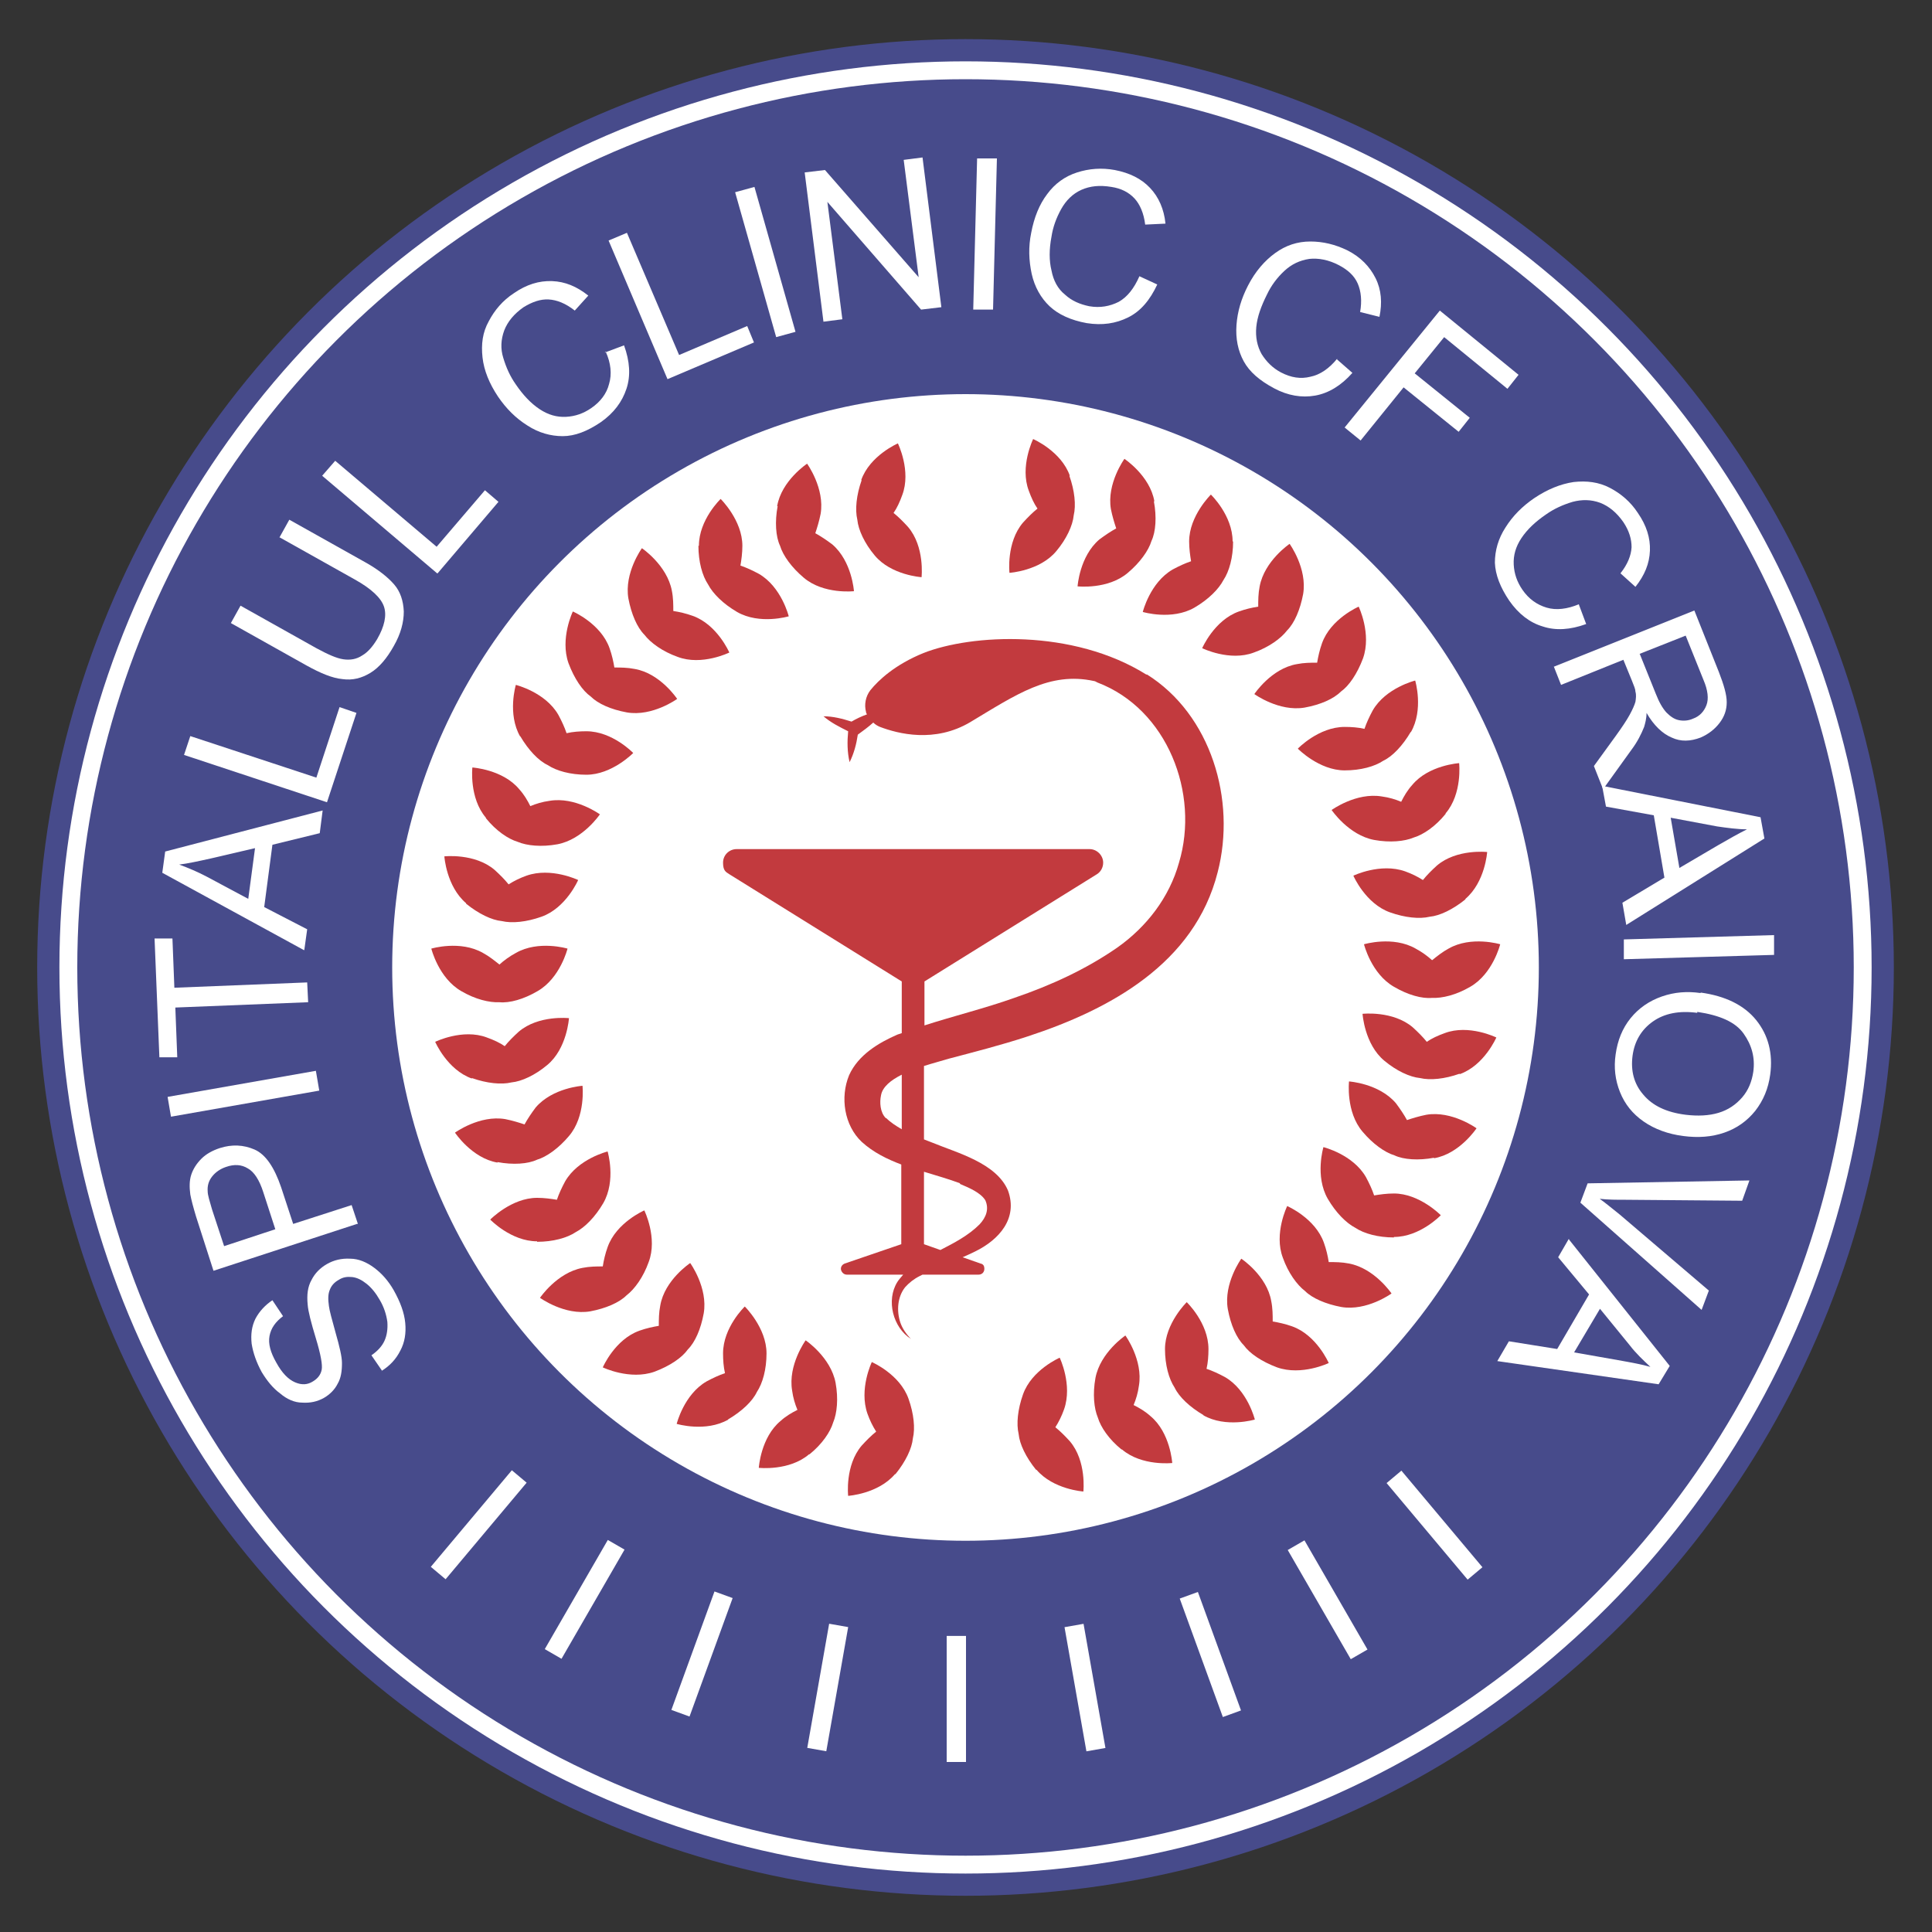 <?xml version="1.0" encoding="UTF-8"?> <svg xmlns="http://www.w3.org/2000/svg" id="Layer_1" version="1.1" viewBox="0 0 400 400"><rect x="0" y="0" width="400" height="400" fill="#333333" stroke="none"/><defs><style> .st0 { fill: #fff; } .st1 { fill: #c23a3e; } .st2 { fill: #474b8b; } </style></defs><circle class="st2" cx="199.9" cy="200.3" r="192.2"></circle><circle class="st0" cx="199.9" cy="200.3" r="187.6"></circle><circle class="st2" cx="199.9" cy="200.3" r="183.9"></circle><circle class="st0" cx="199.9" cy="200.3" r="118.7"></circle><g><path class="st0" d="M79.1,283.8l-2.2-3.2c1.3-.9,2.2-1.9,2.7-3,.5-1.1.7-2.4.6-3.9-.2-1.5-.7-3.1-1.6-4.6-.8-1.4-1.7-2.5-2.7-3.3-1-.8-2-1.3-3-1.4-1-.1-1.9,0-2.8.6-.9.5-1.5,1.2-1.8,2-.4.9-.4,2-.2,3.4.1.9.6,2.7,1.4,5.6.8,2.8,1.3,4.9,1.3,6.2,0,1.7-.2,3.1-.9,4.3-.6,1.2-1.6,2.2-2.8,2.9-1.4.8-2.9,1.1-4.5,1-1.6,0-3.2-.7-4.6-1.9-1.5-1.1-2.7-2.6-3.8-4.4-1.1-2-1.8-4-2.1-5.9-.2-1.9,0-3.6.8-5.2.8-1.5,2-2.8,3.5-3.8l2.2,3.3c-1.6,1.2-2.5,2.5-2.8,4.1-.3,1.6.2,3.4,1.4,5.5,1.2,2.2,2.5,3.5,3.9,4.1s2.6.5,3.7-.2c1-.6,1.6-1.4,1.8-2.4.2-1-.2-3.2-1.2-6.5s-1.6-5.6-1.7-7c-.2-2,0-3.7.8-5.1.7-1.4,1.8-2.5,3.2-3.3,1.4-.8,3-1.2,4.8-1.1,1.7,0,3.4.7,5,1.9s2.9,2.7,4,4.6c1.4,2.5,2.2,4.7,2.4,6.8.2,2.1-.1,4-1,5.7-.9,1.8-2.2,3.2-4,4.3Z"></path><path class="st0" d="M73.9,253.4l-29.7,9.7-3.6-11.2c-.6-2-1-3.5-1.2-4.6-.2-1.5-.2-2.9.2-4.1.4-1.2,1.1-2.3,2.1-3.3,1-1,2.3-1.7,3.8-2.2,2.5-.8,4.9-.7,7.2.3,2.3,1,4.1,3.7,5.5,7.8l2.5,7.6,12.1-3.9,1.3,3.9ZM57,254.5l-2.5-7.7c-.8-2.5-1.9-4.2-3.2-4.9-1.3-.8-2.8-.9-4.5-.3-1.2.4-2.2,1.1-2.9,2s-1,1.9-.9,3.1c0,.7.4,2,.9,3.7l2.5,7.6,10.6-3.5Z"></path><path class="st0" d="M66.1,225.8l-30.7,5.4-.7-4.1,30.7-5.4.7,4.1Z"></path><path class="st0" d="M63.8,207.5l-27.5,1.1.4,10.3h-3.7c0,.1-1-24.6-1-24.6h3.7c0-.1.4,10.2.4,10.2l27.5-1.1.2,4.1Z"></path><path class="st0" d="M62.9,196.7l-29.3-16,.6-4.4,32.6-8.5-.6,4.7-9.8,2.4-1.7,12.9,8.9,4.6-.6,4.3ZM51.4,186.1l1.4-10.5-9,2.1c-2.7.6-5,1.1-6.7,1.3,1.9.7,3.8,1.5,5.7,2.5l8.6,4.6Z"></path><path class="st0" d="M67.7,166.1l-29.6-9.8,1.3-3.9,26.1,8.6,4.8-14.6,3.5,1.2-6.1,18.5Z"></path><path class="st0" d="M57.9,111.2l2-3.6,15.7,8.8c2.7,1.5,4.7,3.1,6,4.6,1.3,1.5,1.9,3.4,2,5.6,0,2.2-.6,4.6-2.1,7.2-1.4,2.5-3,4.4-4.8,5.5-1.8,1.1-3.7,1.6-5.8,1.3-2.1-.2-4.5-1.2-7.4-2.8l-15.7-8.8,2-3.6,15.7,8.8c2.4,1.3,4.2,2.1,5.6,2.3,1.4.2,2.7,0,3.9-.8,1.2-.7,2.2-1.9,3.1-3.4,1.5-2.6,2-4.9,1.4-6.7s-2.6-3.7-6-5.6l-15.7-8.8Z"></path><path class="st0" d="M90.5,118.7l-23.8-20.2,2.7-3.1,21,17.8,10-11.7,2.8,2.4-12.6,14.8Z"></path><path class="st0" d="M125.2,73l4-1.5c1.2,3.3,1.4,6.3.5,9-.9,2.7-2.6,5-5.3,6.9-2.8,1.9-5.4,2.9-7.9,2.9-2.5,0-5-.7-7.3-2.2-2.4-1.5-4.4-3.5-6.1-6-1.8-2.7-2.9-5.4-3.2-8.1-.3-2.7,0-5.2,1.3-7.5,1.2-2.3,2.9-4.3,5.2-5.8,2.6-1.8,5.2-2.6,7.9-2.5,2.7.1,5.1,1.1,7.5,3l-2.8,3.1c-1.9-1.5-3.7-2.2-5.4-2.3s-3.4.5-5.2,1.6c-2,1.4-3.3,3-4,4.8-.7,1.9-.8,3.8-.2,5.7.6,2,1.4,3.8,2.6,5.5,1.5,2.2,3.1,3.9,4.9,5.1s3.6,1.7,5.5,1.6c1.9-.1,3.6-.7,5.2-1.8,1.9-1.3,3.2-3,3.7-5,.6-2,.4-4.3-.7-6.7Z"></path><path class="st0" d="M138.2,78.5l-12.2-28.7,3.8-1.6,10.8,25.3,14.1-6,1.4,3.4-17.9,7.6Z"></path><path class="st0" d="M160.7,69.8l-8.5-30,4-1.1,8.5,30-4,1.1Z"></path><path class="st0" d="M170.5,66.7l-3.9-31,4.2-.5,19.4,22.2-3.1-24.3,3.9-.5,3.9,31-4.2.5-19.4-22.3,3.1,24.3-3.9.5Z"></path><path class="st0" d="M201.5,64l.8-31.2h4.1c0,.1-.8,31.3-.8,31.3h-4.1Z"></path><path class="st0" d="M235.7,57.1l3.9,1.8c-1.5,3.2-3.4,5.5-6,6.8s-5.4,1.7-8.6,1.2c-3.3-.6-5.9-1.8-7.7-3.5-1.8-1.7-3.1-4-3.7-6.7-.6-2.8-.7-5.6-.1-8.5.6-3.2,1.7-5.9,3.3-8,1.6-2.2,3.7-3.7,6.2-4.5,2.5-.8,5.1-1,7.8-.5,3.1.6,5.5,1.8,7.3,3.7,1.8,1.9,2.9,4.4,3.2,7.4l-4.2.2c-.3-2.4-1.1-4.2-2.2-5.4-1.2-1.3-2.8-2.1-4.8-2.4-2.4-.4-4.4-.2-6.2.6-1.8.8-3.2,2.2-4.2,4-1,1.8-1.7,3.7-2,5.7-.5,2.6-.5,5,0,7,.4,2.1,1.3,3.8,2.8,5,1.4,1.3,3.1,2,5,2.4,2.3.4,4.3,0,6.1-.9,1.8-1,3.2-2.8,4.3-5.3Z"></path><path class="st0" d="M276.8,74.4l3.2,2.8c-2.3,2.6-4.9,4.2-7.7,4.7-2.8.5-5.7,0-8.5-1.5-3-1.6-5.1-3.4-6.3-5.6-1.2-2.2-1.7-4.7-1.5-7.5.2-2.8,1-5.5,2.4-8.2,1.5-2.9,3.4-5.1,5.6-6.7s4.6-2.4,7.3-2.4c2.6,0,5.1.6,7.6,1.8,2.8,1.4,4.7,3.4,5.9,5.8,1.2,2.4,1.4,5.1.8,8l-4-1c.4-2.3.2-4.3-.5-5.9-.7-1.6-2-2.8-3.9-3.8-2.1-1.1-4.2-1.5-6.1-1.3-2,.3-3.7,1.1-5.2,2.5-1.5,1.4-2.7,3-3.6,4.9-1.2,2.4-2,4.6-2.2,6.7-.2,2.1.2,4,1.1,5.6,1,1.6,2.3,2.9,4,3.8,2.1,1.1,4.1,1.4,6.1.9,2-.4,3.9-1.7,5.6-3.8Z"></path><path class="st0" d="M278.4,88.5l19.7-24.2,16.3,13.3-2.3,2.9-13.1-10.7-6.1,7.5,11.4,9.2-2.3,2.9-11.4-9.2-8.9,11-3.2-2.6Z"></path><path class="st0" d="M326.9,125.2l1.5,4c-3.3,1.2-6.3,1.4-9,.5-2.7-.8-5-2.6-6.9-5.3-1.9-2.8-2.9-5.4-3-7.9,0-2.5.7-5,2.2-7.3,1.5-2.4,3.5-4.4,6-6.1,2.7-1.8,5.4-2.9,8.1-3.3,2.7-.3,5.2,0,7.5,1.2,2.3,1.2,4.3,2.9,5.8,5.2,1.8,2.6,2.6,5.2,2.5,7.8-.1,2.7-1.1,5.1-3,7.5l-3.1-2.8c1.5-1.9,2.2-3.7,2.3-5.4,0-1.7-.5-3.4-1.7-5.2-1.4-2-3-3.3-4.8-4-1.9-.7-3.8-.7-5.7-.2-2,.6-3.8,1.4-5.5,2.6-2.2,1.5-3.9,3.1-5.1,4.9s-1.7,3.6-1.6,5.5c.1,1.9.7,3.6,1.8,5.2,1.3,1.9,3,3.1,5,3.7s4.3.3,6.7-.7Z"></path><path class="st0" d="M321.8,138l29-11.6,5.1,12.8c1,2.6,1.6,4.6,1.6,6.2,0,1.6-.5,3-1.5,4.3-1,1.3-2.3,2.3-3.9,3-2.1.8-4.1.9-6,0-1.9-.8-3.7-2.5-5.2-5.1,0,1.2-.3,2.2-.5,2.9-.6,1.5-1.4,3.1-2.6,4.7l-5.9,8.2-1.9-4.8,4.5-6.2c1.3-1.8,2.3-3.3,2.9-4.4.6-1.1,1-2,1.2-2.7.1-.7.2-1.4,0-2.1,0-.5-.3-1.2-.7-2.2l-1.8-4.4-12.9,5.2-1.5-3.8ZM339.5,135.4l3.3,8.2c.7,1.8,1.4,3,2.2,3.9.8.8,1.6,1.4,2.6,1.6,1,.2,2,.1,2.9-.3,1.4-.5,2.3-1.5,2.8-2.8.5-1.3.3-3.1-.6-5.2l-3.7-9.2-9.6,3.8Z"></path><path class="st0" d="M331.7,162.7l32.8,6.5.8,4.4-28.6,17.9-.8-4.6,8.7-5.2-2.2-12.9-9.9-1.8-.8-4.3ZM345.9,169.3l1.8,10.4,8-4.7c2.4-1.4,4.4-2.5,6-3.3-2,0-4.1-.3-6.2-.6l-9.6-1.8Z"></path><path class="st0" d="M336.1,194.5l31.2-.9v4.1c.1,0-31.1.9-31.1.9v-4.1Z"></path><path class="st0" d="M352.1,205.5c5.1.7,9,2.6,11.5,5.7,2.5,3.1,3.5,6.9,2.9,11.3-.4,2.9-1.4,5.3-3.1,7.5-1.7,2.1-3.8,3.6-6.4,4.5-2.6.9-5.4,1.1-8.5.7-3.1-.4-5.9-1.4-8.2-3-2.3-1.6-3.9-3.6-4.9-6.1s-1.3-5.1-.9-7.8c.4-2.9,1.4-5.4,3.1-7.5,1.7-2.1,3.9-3.6,6.5-4.5,2.6-.9,5.2-1.1,8-.7ZM351.4,209.7c-3.7-.5-6.8.1-9.2,1.8s-3.8,4.1-4.2,7.1c-.4,3.1.3,5.8,2.2,8,1.9,2.3,4.8,3.7,8.8,4.2,2.5.3,4.8.2,6.8-.4,2-.6,3.6-1.7,4.9-3.2,1.3-1.5,2-3.3,2.3-5.3.4-2.9-.3-5.5-2-7.9-1.7-2.4-4.9-3.8-9.6-4.5Z"></path><path class="st0" d="M328.7,245l33.5-.6-1.5,4.2-24.1-.2c-1.9,0-3.7,0-5.4-.2,1.4,1,2.8,2.2,4.2,3.3l18.4,15.7-1.5,4-25.1-22.2,1.5-4Z"></path><path class="st0" d="M324.9,256.7l20.8,26.1-2.3,3.8-33.4-4.8,2.4-4.1,10,1.6,6.6-11.3-6.4-7.7,2.2-3.8ZM331.3,270.9l-5.4,9.1,9.1,1.6c2.8.5,5,.9,6.7,1.4-1.5-1.4-3-2.8-4.3-4.5l-6.2-7.6Z"></path></g><path class="st1" d="M237.4,139.7c-15.3-9.6-36.3-8.4-46.2-4.5-5.9,2.4-9.3,5.6-11,7.7-1,1.3-1.3,3-.9,4.5,0,.2.1.3.2.5-1.1.4-2.2.9-3.2,1.5-1.9-.6-3.8-1.1-5.8-1.1,1.5,1.3,3.3,2.2,5.1,3.1-.2,2.1-.2,4.3.3,6.4.9-1.8,1.4-3.7,1.7-5.7,1.1-.8,2.2-1.6,3.2-2.5.4.4.9.7,1.4.9,3.7,1.4,11.3,3.4,18.7-1,9.5-5.7,16.4-10.5,25.6-8.5.2,0,.5.2.7.3,14.5,5.5,21.2,23,16.9,37.3-2,7.2-6.7,13.3-12.8,17.6-6.5,4.5-13.7,7.8-21.3,10.4-6.2,2.2-12.4,3.7-18.6,5.7v-9.1l35.7-22.2c.8-.5,1.3-1.4,1.3-2.4,0-1.5-1.3-2.8-2.8-2.8h-73.1c-1.5,0-2.8,1.2-2.8,2.8s.5,1.9,1.3,2.4l35.7,22.2v10.7c-.3.1-.6.2-.9.3-3.9,1.7-8.1,4.2-10,8.4-1.9,4.6-1,10.4,2.6,13.8,2.4,2.2,5.3,3.6,8.2,4.7v16.5l-11.7,4c-.5.2-.8.6-.8,1.1s.5,1.2,1.2,1.2h11.7c-.4.5-.9,1-1.2,1.5-2.4,3.8-.9,9.5,2.8,11.8-1-1-1.8-2.2-2.2-3.4-.8-2.4-.6-5.3,1-7.3.8-.9,1.8-1.7,3-2.3.2-.1.4-.2.6-.3h11.6c.7,0,1.2-.5,1.2-1.2s-.3-1-.8-1.1l-3.7-1.3c.9-.4,1.8-.8,2.6-1.2,4.9-2.4,8.9-6.8,6.8-12.6-2.4-5.7-10.5-7.8-15.6-9.9-.6-.2-1.2-.5-1.8-.7v-15.2c1.9-.6,3.8-1.1,5.1-1.5,5.3-1.4,10.8-2.8,16.3-4.6,17.1-5.6,34.6-15.1,39.4-34,3.9-15-1.4-32.7-14.7-41ZM183.4,231.5c-1.2-1.2-1.3-3.3-1-4.7.3-1.8,2.1-3.2,4.3-4.3v11.3c-1.2-.7-2.3-1.4-3.2-2.3ZM198.7,245.1c1.9.8,4.3,1.8,5.3,3.4.8,1.8.2,3.5-1.2,5-2.3,2.3-5.2,3.8-8.1,5.3l-3.4-1.2v-15c2.6.8,5.1,1.5,7.5,2.4Z"></path><g><path class="st1" d="M214.6,304.3c3.5,4.1,9.7,4.5,9.7,4.5,0,0,.7-6.3-2.8-10.4-1-1.1-2-2.1-3-2.9.7-1.1,1.3-2.3,1.8-3.7,1.8-5.1-.9-10.7-.9-10.7,0,0-5.8,2.5-7.6,7.6-1.1,3.1-1.4,6.1-.9,8.2.2,2.1,1.5,4.8,3.6,7.4Z"></path><path class="st1" d="M232.3,300.1c4.1,3.5,10.4,2.8,10.4,2.8,0,0-.4-6.3-4.5-9.7-1.1-1-2.3-1.7-3.5-2.3.5-1.2.9-2.5,1.1-4,.9-5.3-2.8-10.4-2.8-10.4,0,0-5.2,3.5-6.2,8.8-.6,3.3-.3,6.3.5,8.2.6,2,2.3,4.5,4.9,6.6Z"></path><path class="st1" d="M249.1,293c4.7,2.7,10.7.9,10.7.9,0,0-1.5-6.1-6.2-8.8-1.3-.7-2.6-1.3-3.8-1.7.3-1.3.4-2.7.4-4.1,0-5.4-4.5-9.7-4.5-9.7,0,0-4.5,4.4-4.5,9.7,0,3.3.8,6.2,2,8,.9,1.9,3.1,4,6,5.7Z"></path><path class="st1" d="M264.4,283.1c5.1,1.8,10.7-.9,10.7-.9,0,0-2.5-5.8-7.6-7.6-1.4-.5-2.8-.8-4-1,0-1.3,0-2.7-.3-4.2-.9-5.3-6.2-8.8-6.2-8.8,0,0-3.7,5.1-2.8,10.4.6,3.3,1.8,6,3.3,7.5,1.2,1.7,3.7,3.4,6.9,4.6Z"></path><path class="st1" d="M277.7,270.6c5.3.9,10.4-2.8,10.4-2.8,0,0-3.5-5.2-8.8-6.2-1.5-.3-2.9-.3-4.2-.3-.2-1.3-.5-2.6-1-4-1.8-5.1-7.6-7.6-7.6-7.6,0,0-2.8,5.7-.9,10.7,1.1,3.1,2.9,5.6,4.6,6.9,1.5,1.5,4.3,2.7,7.5,3.3Z"></path><path class="st1" d="M288.6,256.1c5.4,0,9.7-4.5,9.7-4.5,0,0-4.4-4.5-9.7-4.5-1.5,0-2.9.2-4.1.4-.4-1.2-1-2.5-1.7-3.8-2.7-4.7-8.8-6.2-8.8-6.2,0,0-1.8,6,.9,10.7,1.7,2.9,3.8,5,5.7,6,1.8,1.2,4.7,2,8,2Z"></path><path class="st1" d="M296.9,239.8c5.3-.9,8.8-6.2,8.8-6.2,0,0-5.1-3.7-10.4-2.8-1.5.3-2.8.7-4,1.1-.6-1.1-1.4-2.3-2.3-3.5-3.5-4.1-9.7-4.5-9.7-4.5,0,0-.7,6.3,2.8,10.4,2.1,2.5,4.6,4.3,6.6,4.9,1.9.9,5,1.1,8.2.5Z"></path><path class="st1" d="M302.2,222.4c5.1-1.8,7.6-7.6,7.6-7.6,0,0-5.7-2.8-10.7-.9-1.4.5-2.7,1.1-3.7,1.8-.8-1-1.8-2-2.9-3-4.1-3.5-10.4-2.8-10.4-2.8,0,0,.4,6.3,4.5,9.7,2.5,2.1,5.3,3.4,7.4,3.6,2.1.5,5.1.2,8.2-.9Z"></path><path class="st1" d="M304.4,204.3c4.7-2.7,6.2-8.8,6.2-8.8,0,0-6-1.8-10.7.9-1.3.7-2.4,1.6-3.4,2.4-1-.9-2.1-1.7-3.4-2.4-4.7-2.7-10.7-.9-10.7-.9,0,0,1.5,6.1,6.2,8.8,2.9,1.7,5.8,2.5,7.9,2.3,2.1.1,5-.6,7.9-2.3Z"></path><path class="st1" d="M303.4,186.1c4.1-3.5,4.5-9.7,4.5-9.7,0,0-6.3-.7-10.4,2.8-1.1,1-2.1,2-2.9,3-1.1-.7-2.3-1.3-3.7-1.8-5.1-1.8-10.7.9-10.7.9,0,0,2.5,5.8,7.6,7.6,3.1,1.1,6.1,1.4,8.2.9,2.1-.2,4.8-1.5,7.4-3.6Z"></path><path class="st1" d="M299.3,168.4c3.5-4.1,2.8-10.4,2.8-10.4,0,0-6.3.4-9.7,4.5-1,1.1-1.7,2.3-2.3,3.5-1.2-.5-2.5-.9-4-1.1-5.3-.9-10.4,2.8-10.4,2.8,0,0,3.5,5.2,8.8,6.2,3.3.6,6.3.3,8.2-.5,2-.6,4.5-2.3,6.6-4.9Z"></path><path class="st1" d="M292.1,151.6c2.7-4.7.9-10.7.9-10.7,0,0-6.1,1.5-8.8,6.2-.7,1.3-1.3,2.6-1.7,3.8-1.3-.3-2.7-.4-4.1-.4-5.4,0-9.7,4.5-9.7,4.5,0,0,4.4,4.5,9.7,4.5,3.3,0,6.2-.8,8-2,1.9-.9,4-3.1,5.7-6Z"></path><path class="st1" d="M282.2,136.3c1.8-5.1-.9-10.7-.9-10.7,0,0-5.8,2.5-7.6,7.6-.5,1.4-.8,2.8-1,4-1.3,0-2.7,0-4.2.3-5.3.9-8.8,6.2-8.8,6.2,0,0,5.1,3.7,10.4,2.8,3.3-.6,6-1.8,7.5-3.3,1.7-1.2,3.4-3.7,4.6-6.9Z"></path><path class="st1" d="M269.8,123c.9-5.3-2.8-10.4-2.8-10.4,0,0-5.2,3.5-6.2,8.8-.3,1.5-.3,2.9-.3,4.2-1.3.2-2.6.5-4,1-5.1,1.8-7.6,7.6-7.6,7.6,0,0,5.7,2.8,10.7.9,3.1-1.1,5.6-2.9,6.9-4.6,1.5-1.5,2.7-4.3,3.3-7.5Z"></path><path class="st1" d="M255.2,112.1c0-5.4-4.5-9.7-4.5-9.7,0,0-4.5,4.4-4.5,9.7,0,1.5.2,2.9.4,4.1-1.2.4-2.5,1-3.8,1.7-4.7,2.7-6.2,8.8-6.2,8.8,0,0,6,1.8,10.7-.9,2.9-1.7,5-3.8,6-5.7,1.2-1.8,2-4.7,2-8Z"></path><path class="st1" d="M239,103.8c-.9-5.3-6.2-8.8-6.2-8.8,0,0-3.7,5.1-2.8,10.4.3,1.5.7,2.8,1.1,4-1.1.6-2.3,1.4-3.5,2.3-4.1,3.5-4.5,9.7-4.5,9.7,0,0,6.3.7,10.4-2.8,2.5-2.1,4.3-4.6,4.9-6.6.9-1.9,1.1-5,.5-8.2Z"></path><path class="st1" d="M221.5,98.5c-1.8-5.1-7.6-7.6-7.6-7.6,0,0-2.8,5.7-.9,10.7.5,1.4,1.1,2.7,1.8,3.7-1,.8-2,1.8-3,2.9-3.5,4.1-2.8,10.4-2.8,10.4,0,0,6.3-.4,9.7-4.5,2.1-2.5,3.4-5.3,3.6-7.4.5-2.1.2-5.1-.9-8.2Z"></path><path class="st1" d="M178.3,99.4c1.8-5.1,7.6-7.6,7.6-7.6,0,0,2.8,5.7.9,10.7-.5,1.4-1.1,2.7-1.8,3.7,1,.8,2,1.8,3,2.9,3.5,4.1,2.8,10.4,2.8,10.4,0,0-6.3-.4-9.7-4.5-2.1-2.5-3.4-5.3-3.6-7.4-.5-2.1-.2-5.1.9-8.2Z"></path><path class="st1" d="M160.9,104.8c.9-5.3,6.2-8.8,6.2-8.8,0,0,3.7,5.1,2.8,10.4-.3,1.5-.7,2.8-1.1,4,1.1.6,2.3,1.4,3.5,2.3,4.1,3.5,4.5,9.7,4.5,9.7,0,0-6.3.7-10.4-2.8-2.5-2.1-4.3-4.6-4.9-6.6-.9-1.9-1.1-5-.5-8.2Z"></path><path class="st1" d="M144.7,113c0-5.4,4.5-9.7,4.5-9.7,0,0,4.5,4.4,4.5,9.7,0,1.5-.2,2.9-.4,4.1,1.2.4,2.5,1,3.8,1.7,4.7,2.7,6.2,8.8,6.2,8.8,0,0-6,1.8-10.7-.9-2.9-1.7-5-3.8-6-5.7-1.2-1.8-2-4.7-2-8Z"></path><path class="st1" d="M130.1,123.9c-.9-5.3,2.8-10.4,2.8-10.4,0,0,5.2,3.5,6.2,8.8.3,1.5.3,2.9.3,4.2,1.3.2,2.6.5,4,1,5.1,1.8,7.6,7.6,7.6,7.6,0,0-5.7,2.8-10.7.9-3.1-1.1-5.6-2.9-6.9-4.6-1.5-1.5-2.7-4.3-3.3-7.5Z"></path><path class="st1" d="M117.7,137.3c-1.8-5.1.9-10.7.9-10.7,0,0,5.8,2.5,7.6,7.6.5,1.4.8,2.8,1,4,1.3,0,2.7,0,4.2.3,5.3.9,8.8,6.2,8.8,6.2,0,0-5.1,3.7-10.4,2.8-3.3-.6-6-1.8-7.5-3.3-1.7-1.2-3.4-3.7-4.6-6.9Z"></path><path class="st1" d="M107.7,152.5c-2.7-4.7-.9-10.7-.9-10.7,0,0,6.1,1.5,8.8,6.2.7,1.3,1.3,2.6,1.7,3.8,1.3-.3,2.7-.4,4.1-.4,5.4,0,9.7,4.5,9.7,4.5,0,0-4.4,4.5-9.7,4.5-3.3,0-6.2-.8-8-2-1.9-.9-4-3.1-5.7-6Z"></path><path class="st1" d="M100.6,169.3c-3.5-4.1-2.8-10.4-2.8-10.4,0,0,6.3.4,9.7,4.5,1,1.1,1.7,2.3,2.3,3.5,1.2-.5,2.5-.9,4-1.1,5.3-.9,10.4,2.8,10.4,2.8,0,0-3.5,5.2-8.8,6.2-3.3.6-6.3.3-8.2-.5-2-.6-4.5-2.3-6.6-4.9Z"></path><path class="st1" d="M96.5,187c-4.1-3.5-4.5-9.7-4.5-9.7,0,0,6.3-.7,10.4,2.8,1.1,1,2.1,2,2.9,3,1.1-.7,2.3-1.3,3.7-1.8,5.1-1.8,10.7.9,10.7.9,0,0-2.5,5.8-7.6,7.6-3.1,1.1-6.1,1.4-8.2.9-2.1-.2-4.8-1.5-7.4-3.6Z"></path><path class="st1" d="M95.5,205.2c-4.7-2.7-6.2-8.8-6.2-8.8,0,0,6-1.8,10.7.9,1.3.7,2.4,1.6,3.4,2.4,1-.9,2.1-1.7,3.4-2.4,4.7-2.7,10.7-.9,10.7-.9,0,0-1.5,6.1-6.2,8.8-2.9,1.7-5.8,2.5-7.9,2.3-2.1.1-5-.6-7.9-2.3Z"></path><path class="st1" d="M97.7,223.3c-5.1-1.8-7.6-7.6-7.6-7.6,0,0,5.7-2.8,10.7-.9,1.4.5,2.7,1.1,3.7,1.8.8-1,1.8-2,2.9-3,4.1-3.5,10.4-2.8,10.4-2.8,0,0-.4,6.3-4.5,9.7-2.5,2.1-5.3,3.4-7.4,3.6-2.1.5-5.1.2-8.2-.9Z"></path><path class="st1" d="M103,240.7c-5.3-.9-8.8-6.2-8.8-6.2,0,0,5.1-3.7,10.4-2.8,1.5.3,2.8.7,4,1.1.6-1.1,1.4-2.3,2.3-3.5,3.5-4.1,9.7-4.5,9.7-4.5,0,0,.7,6.3-2.8,10.4-2.1,2.5-4.6,4.3-6.6,4.9-1.9.9-5,1.1-8.2.5Z"></path><path class="st1" d="M111.2,257c-5.4,0-9.7-4.5-9.7-4.5,0,0,4.4-4.5,9.7-4.5,1.5,0,2.9.2,4.1.4.4-1.2,1-2.5,1.7-3.8,2.7-4.7,8.8-6.2,8.8-6.2,0,0,1.8,6-.9,10.7-1.7,2.9-3.8,5-5.7,6-1.8,1.2-4.7,2-8,2Z"></path><path class="st1" d="M122.2,271.5c-5.3.9-10.4-2.8-10.4-2.8,0,0,3.5-5.2,8.8-6.2,1.5-.3,2.9-.3,4.2-.3.2-1.3.5-2.6,1-4,1.8-5.1,7.6-7.6,7.6-7.6,0,0,2.8,5.7.9,10.7-1.1,3.1-2.9,5.6-4.6,6.9-1.5,1.5-4.3,2.7-7.5,3.3Z"></path><path class="st1" d="M135.5,284c-5.1,1.8-10.7-.9-10.7-.9,0,0,2.5-5.8,7.6-7.6,1.4-.5,2.8-.8,4-1,0-1.3,0-2.7.3-4.2.9-5.3,6.2-8.8,6.2-8.8,0,0,3.7,5.1,2.8,10.4-.6,3.3-1.8,6-3.3,7.5-1.2,1.7-3.7,3.4-6.9,4.6Z"></path><path class="st1" d="M150.8,293.9c-4.7,2.7-10.7.9-10.7.9,0,0,1.5-6.1,6.2-8.8,1.3-.7,2.6-1.3,3.8-1.7-.3-1.3-.4-2.7-.4-4.1,0-5.4,4.5-9.7,4.5-9.7,0,0,4.5,4.4,4.5,9.7,0,3.3-.8,6.2-2,8-.9,1.9-3.1,4-6,5.7Z"></path><path class="st1" d="M167.5,301.1c-4.1,3.5-10.4,2.8-10.4,2.8,0,0,.4-6.3,4.5-9.7,1.1-1,2.3-1.7,3.5-2.3-.5-1.2-.9-2.5-1.1-4-.9-5.3,2.8-10.4,2.8-10.4,0,0,5.2,3.5,6.2,8.8.6,3.3.3,6.3-.5,8.2-.6,2-2.3,4.5-4.9,6.6Z"></path><path class="st1" d="M185.3,305.2c-3.5,4.1-9.7,4.5-9.7,4.5,0,0-.7-6.3,2.8-10.4,1-1.1,2-2.1,3-2.9-.7-1.1-1.3-2.3-1.8-3.7-1.8-5.1.9-10.7.9-10.7,0,0,5.8,2.5,7.6,7.6,1.1,3.1,1.4,6.1.9,8.2-.2,2.1-1.5,4.8-3.6,7.4Z"></path></g><g><rect class="st0" x="185" y="349.8" width="26.1" height="4" transform="translate(549.8 153.7) rotate(90)"></rect><rect class="st0" x="222.8" y="336.4" width="4" height="26.1" transform="translate(506.7 654.5) rotate(170)"></rect><rect class="st0" x="248.7" y="329.4" width="4" height="26.1" transform="translate(603.3 578.6) rotate(160)"></rect><rect class="st0" x="273" y="318.1" width="4" height="26.1" transform="translate(678.6 480.5) rotate(150)"></rect><rect class="st0" x="294.9" y="302.7" width="4" height="26.1" transform="translate(727.4 366.8) rotate(140)"></rect><rect class="st0" x="86" y="313.8" width="26.1" height="4" transform="translate(404.7 442.8) rotate(130)"></rect><rect class="st0" x="108" y="329.2" width="26.1" height="4" transform="translate(468.4 391.9) rotate(120)"></rect><rect class="st0" x="132.3" y="340.5" width="26.1" height="4" transform="translate(516.9 323) rotate(110)"></rect><rect class="st0" x="158.2" y="347.4" width="26.1" height="4" transform="translate(545.2 241.4) rotate(100)"></rect></g></svg> 